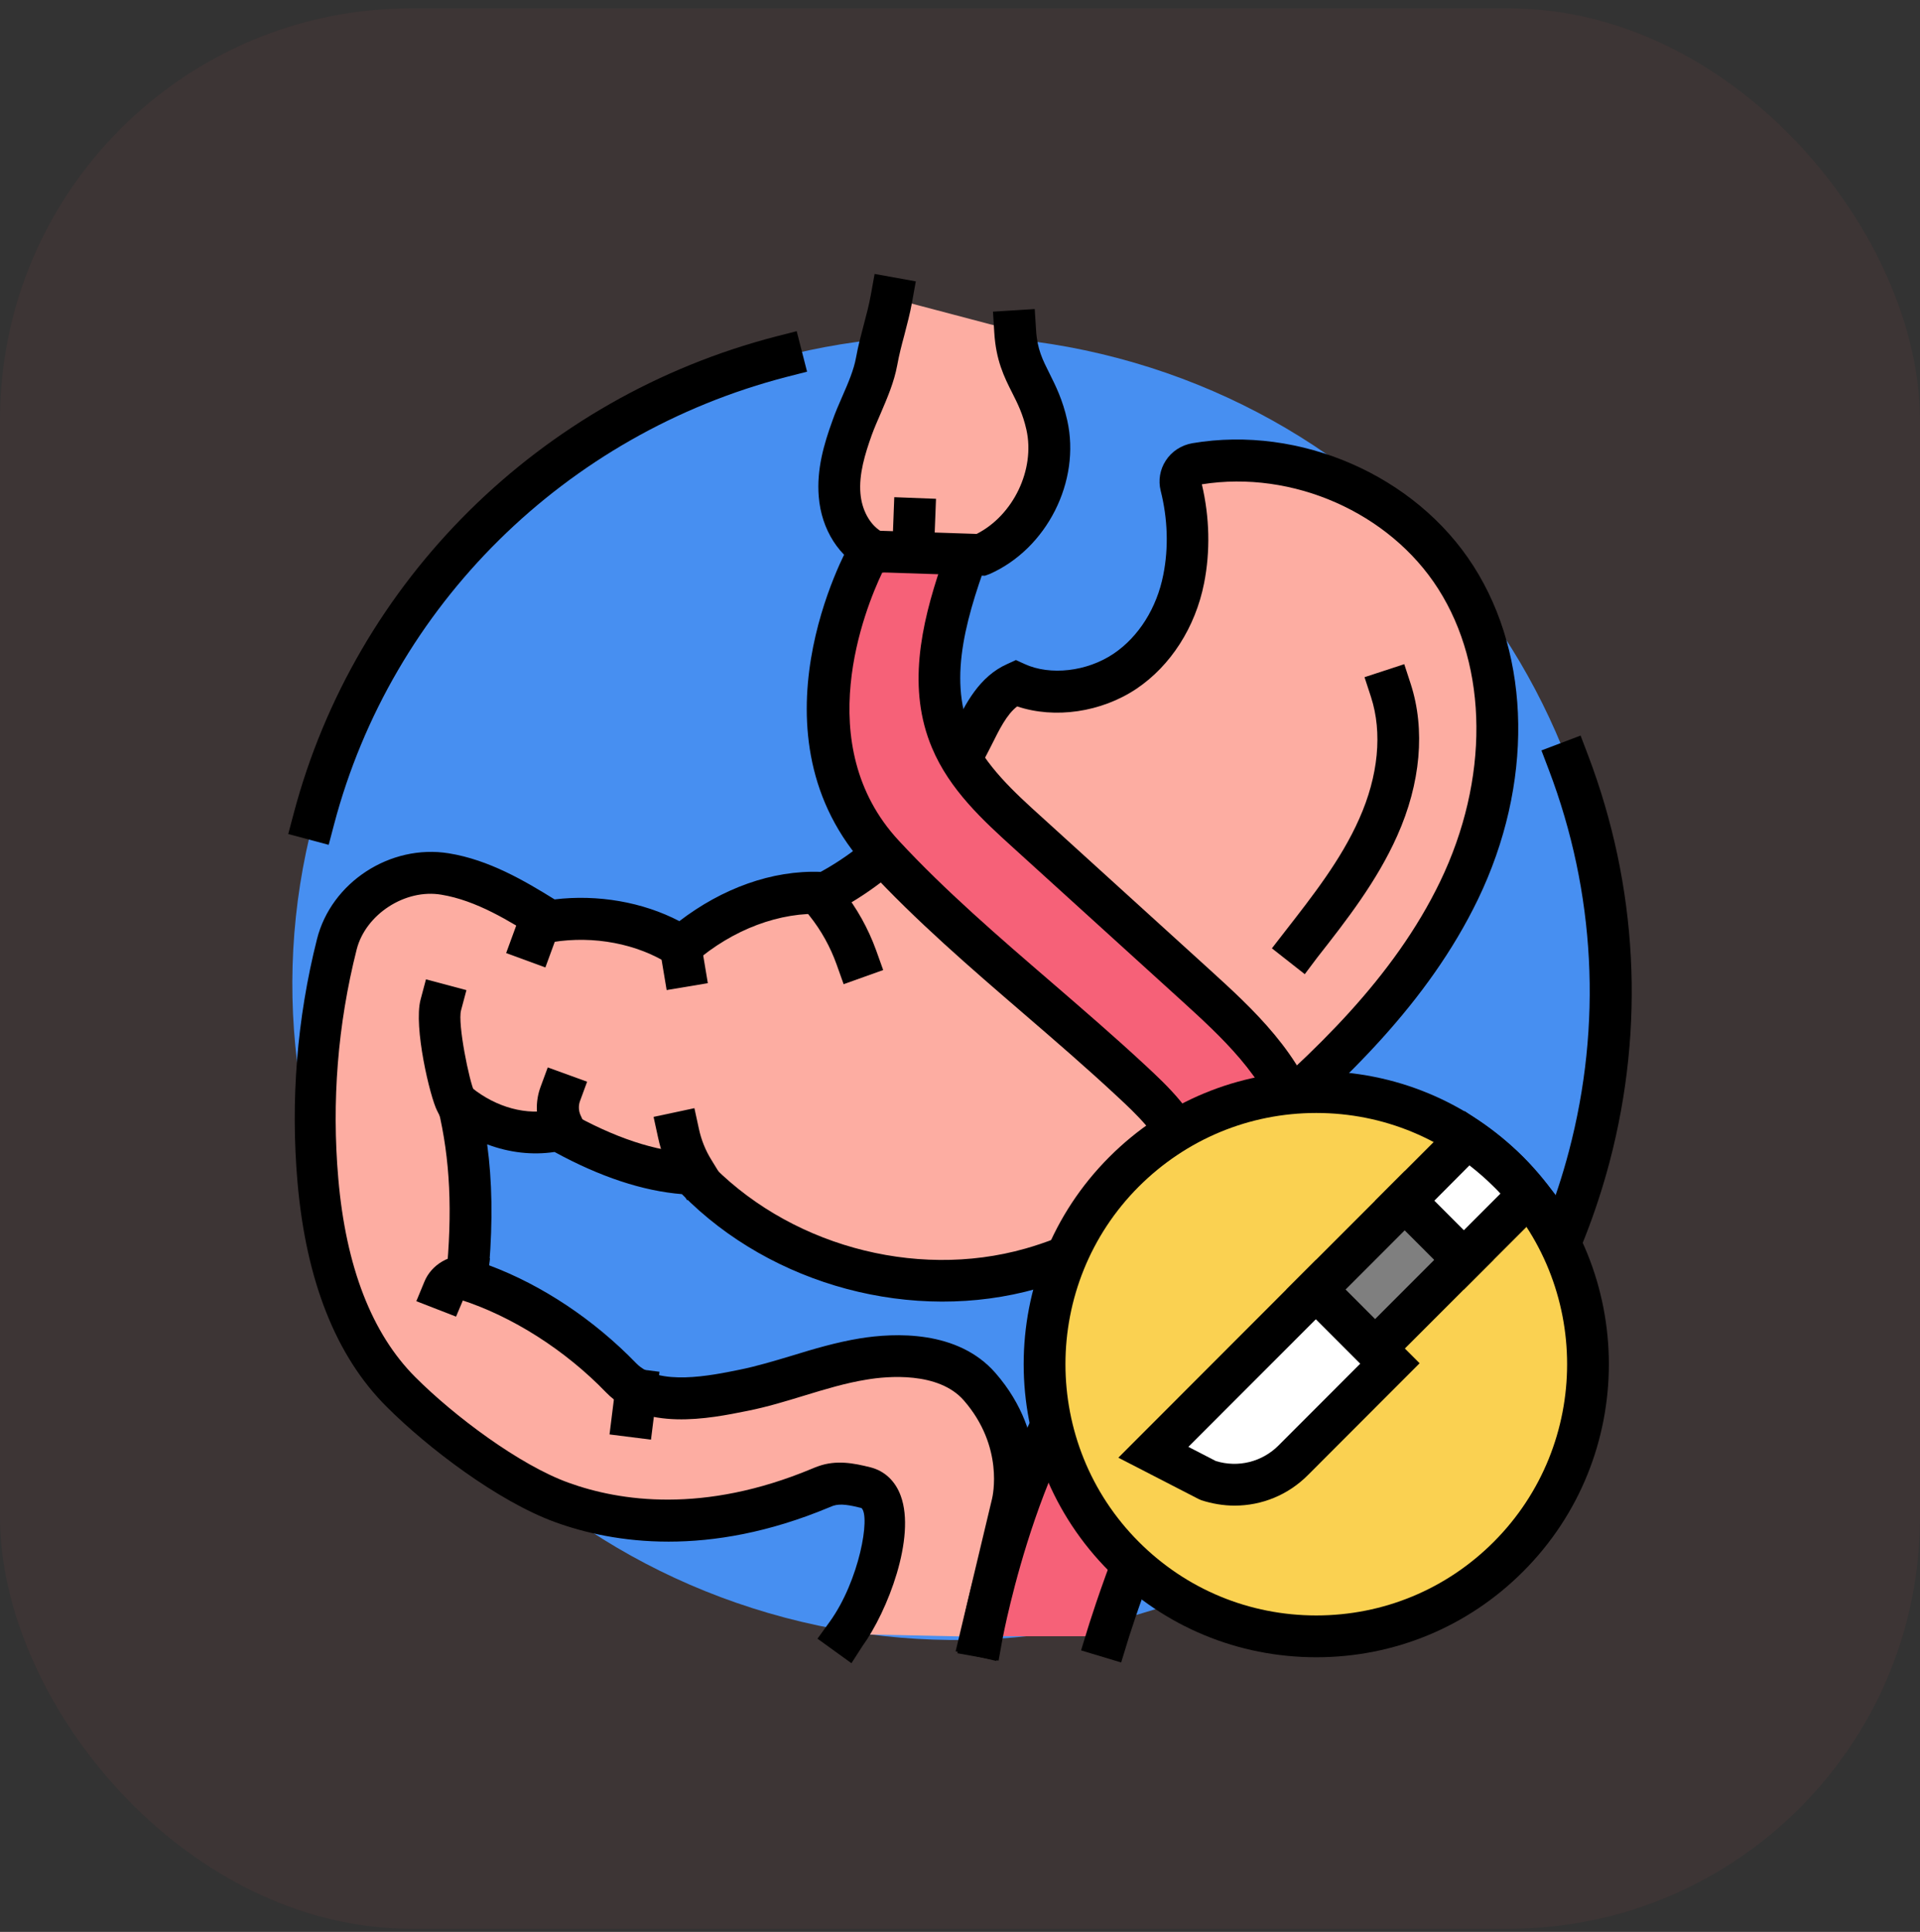 <svg width="168" height="169" viewBox="0 0 168 169" fill="none" xmlns="http://www.w3.org/2000/svg">
<rect x="0" y="0" width="168" height="169" fill="#333333" stroke="none"/>
<rect x="-0.001" y="0.729" width="168" height="168" rx="36" fill="#FF5D5D" fill-opacity="0.05"/>
<path d="M139.035 101.18C130.994 131.612 99.499 149.656 68.688 141.51C37.872 133.352 19.421 102.073 27.462 71.657C35.5 41.228 66.996 23.181 97.809 31.327C128.605 39.485 147.073 70.75 139.035 101.18Z" fill="#478FF1"/>
<path d="M74.094 142.942C76.823 139.155 79.178 130.977 75.816 130.148C74.63 129.856 73.43 129.595 72.291 130.017C71.154 130.424 60.628 135.592 49.225 131.448C44.563 129.759 38.651 125.273 35.158 121.777C30.35 116.966 28.467 109.991 27.899 103.262C27.299 96.354 27.867 89.347 29.556 82.632C30.564 78.618 34.883 75.804 39.026 76.489C42.341 77.025 45.313 78.846 48.171 80.635C52.036 80 56.358 80.732 59.673 82.846C63.149 79.857 67.679 77.921 72.293 78.167C77.734 75.356 82.153 70.445 84.914 65.013C85.921 63.014 86.879 60.706 88.958 59.795C91.965 61.178 95.813 60.592 98.524 58.771C101.253 56.935 103.025 53.91 103.657 50.706C104.193 48.024 104.079 45.228 103.414 42.563C103.186 41.67 103.821 40.809 104.729 40.645C113.338 39.184 122.776 43.213 127.469 50.578C132.635 58.656 131.888 69.385 127.748 77.971C123.604 86.553 116.539 93.364 109.247 99.543C103.578 104.357 97.488 109.036 90.293 111.068C79.913 114.011 67.942 110.661 60.584 102.778C56.54 102.632 52.446 100.94 48.921 98.943C45.867 99.657 42.651 98.635 40.197 96.667C41.43 101.853 41.465 106.746 40.944 112.046C45.978 113.657 50.771 116.843 54.44 120.629C56.959 123.232 61.588 122.435 65.146 121.718C68.704 121.004 72.065 119.554 75.638 118.986C79.21 118.4 83.45 118.693 85.822 121.408C90.094 126.301 88.68 131.633 88.68 131.633L85.933 143.191L74.094 142.942Z" fill="#FDADA2"/>
<path d="M74.501 145.495L71.529 143.349L72.6 141.87C75.201 138.262 76.176 132.634 75.379 131.92C74.404 131.677 73.543 131.498 72.893 131.727C72.811 131.759 72.697 131.809 72.536 131.87C61.977 136.277 53.678 135.009 48.578 133.156C43.573 131.334 37.418 126.652 33.828 123.059C29.392 118.638 26.78 112.023 26.03 103.405C25.413 96.269 25.981 89.115 27.735 82.158C28.985 77.183 34.15 73.819 39.269 74.647C42.794 75.215 45.928 77.069 48.528 78.679C52.294 78.223 56.244 78.908 59.444 80.58C63.181 77.719 67.549 76.108 71.804 76.272C76.433 73.754 80.574 69.365 83.206 64.144L83.517 63.544C84.474 61.593 85.678 59.172 88.146 58.082L88.893 57.74L89.64 58.082C91.897 59.122 95.112 58.75 97.438 57.186C99.631 55.708 101.221 53.187 101.789 50.279C102.26 47.922 102.178 45.386 101.56 42.932C101.332 42.021 101.496 41.078 102 40.3C102.518 39.486 103.379 38.935 104.336 38.771C113.759 37.178 123.862 41.585 128.927 49.517C134.011 57.468 134.157 68.65 129.317 78.682C124.948 87.719 117.622 94.679 110.363 100.855C104.954 105.44 98.536 110.526 90.709 112.737C79.906 115.794 67.529 112.477 59.667 104.462C56.255 104.187 52.504 102.951 48.525 100.773C46.592 101.063 44.56 100.837 42.627 100.105C43.067 103.341 43.117 106.772 42.806 110.69C47.45 112.43 51.965 115.437 55.67 119.258C57.62 121.276 62.214 120.33 64.686 119.826C66.211 119.519 67.722 119.062 69.297 118.591C71.198 118.005 73.18 117.419 75.242 117.08C78.264 116.591 83.801 116.33 87.098 120.102C91.956 125.662 90.43 131.741 90.345 132.002L87.177 145.299L83.619 144.453L86.805 131.106C86.852 130.895 87.877 126.573 84.337 122.509C82.126 119.973 77.646 120.377 75.825 120.687C74.006 120.98 72.234 121.516 70.366 122.087C68.776 122.573 67.119 123.08 65.412 123.419C62.033 124.102 56.381 125.241 53.034 121.809C49.444 118.087 44.8 115.144 40.3 113.698L38.888 113.241L39.035 111.762C39.603 105.973 39.392 101.423 38.335 97.001L37.099 91.783L41.275 95.148C43.436 96.887 46.097 97.604 48.437 97.066L49.137 96.904L49.755 97.262C53.734 99.522 57.389 100.74 60.572 100.855L61.318 100.887L61.839 101.44C68.759 108.852 79.968 111.991 89.713 109.226C96.828 107.212 102.869 102.415 107.988 98.076C114.957 92.158 121.955 85.525 126.017 77.107C130.304 68.199 130.239 58.396 125.838 51.503C121.583 44.835 113.103 41.099 105.162 42.367C105.844 45.245 105.909 48.235 105.358 51.017C104.597 54.87 102.436 58.235 99.446 60.249C96.36 62.314 92.299 62.899 89.001 61.795C88.076 62.51 87.444 63.813 86.761 65.177L86.436 65.813C83.332 71.942 78.574 76.884 73.034 79.76L72.595 79.988L72.091 79.956C68.258 79.745 64.132 81.288 60.771 84.199L59.731 85.092L58.577 84.363C55.769 82.559 51.951 81.827 48.361 82.413L47.679 82.527L47.093 82.152C44.56 80.559 41.685 78.77 38.616 78.266C35.448 77.731 31.986 79.988 31.207 83.063C29.55 89.616 29.014 96.36 29.6 103.092C30.268 110.831 32.54 116.667 36.341 120.471C39.752 123.885 45.468 128.16 49.74 129.703C54.223 131.328 61.567 132.435 71.034 128.485C71.277 128.388 71.456 128.306 71.57 128.274C73.177 127.689 74.724 127.999 76.152 128.356C77.403 128.667 78.346 129.56 78.817 130.86C80.149 134.485 77.678 140.939 75.456 144.01L74.501 145.495Z" fill="black"/>
<path d="M96.867 143.138C96.867 143.138 100.668 130.573 106.694 120.623C108.773 117.194 111.031 113.83 112.556 110.123C114.085 106.415 114.846 102.237 113.792 98.351C112.46 93.394 108.448 89.637 104.63 86.176C99.707 81.704 94.803 77.251 89.88 72.779C87.265 70.407 84.569 67.918 83.204 64.668C80.864 59.108 82.961 52.832 85.055 47.207L75.974 48.346C75.974 48.346 67.219 63.886 77.274 74.729C83.851 81.816 91.845 87.862 98.925 94.48C100.955 96.366 103.069 98.383 103.912 101.016C104.758 103.666 104.173 106.594 103.004 109.112C101.836 111.631 100.811 114.509 98.603 116.184C89.587 122.998 85.918 143.138 85.918 143.138H96.867Z" fill="#F66178"/>
<path d="M98.102 145.431L94.594 144.374L95.13 142.62C95.291 142.098 99.06 129.712 105.136 119.698C105.543 119.03 105.95 118.38 106.354 117.73C108.076 114.951 109.701 112.319 110.884 109.455C111.991 106.755 113.095 102.74 112.052 98.869C110.819 94.269 106.708 90.565 103.429 87.572L88.679 74.179C86.064 71.807 83.092 69.107 81.549 65.418C79.388 60.296 80.542 54.785 82.36 49.438L77.195 50.089C75.684 53.26 70.858 65.142 78.638 73.532C82.7 77.921 87.426 81.985 91.991 85.918C94.72 88.275 97.531 90.697 100.193 93.168C102.19 95.022 104.661 97.329 105.669 100.483C106.805 104.043 105.751 107.569 104.661 109.894C104.483 110.269 104.322 110.658 104.14 111.033C103.118 113.343 101.95 115.944 99.689 117.651C91.341 123.941 87.736 143.27 87.701 143.466L87.376 145.272L83.772 144.622L84.097 142.819C84.258 141.972 87.994 121.897 97.481 114.728C98.992 113.589 99.868 111.625 100.796 109.543C100.975 109.136 101.153 108.746 101.332 108.357C102.471 105.9 102.779 103.496 102.161 101.593C101.446 99.35 99.449 97.481 97.678 95.839C95.077 93.417 92.284 91.01 89.587 88.685C84.943 84.685 80.132 80.542 75.942 76.006C65.11 64.317 74.009 48.159 74.398 47.477L74.852 46.68L87.848 45.055L86.794 47.884C84.65 53.638 82.896 59.181 84.908 63.995C86.144 66.937 88.791 69.344 91.13 71.456L105.877 84.852C109.516 88.167 114.064 92.281 115.572 97.906C116.611 101.759 116.158 106.228 114.257 110.846C112.957 113.982 111.188 116.86 109.467 119.657C109.06 120.307 108.67 120.957 108.266 121.607C102.433 131.246 98.665 143.568 98.632 143.7L98.102 145.431Z" fill="black"/>
<path d="M78.01 26.092C77.667 28.01 77.052 29.703 76.71 31.603C76.353 33.585 75.231 35.521 74.566 37.407C73.884 39.292 73.298 41.292 73.462 43.292C73.623 45.292 74.68 47.357 76.516 48.218L85.825 48.51C90.065 46.642 92.581 41.635 91.576 37.149C90.765 33.556 89.026 32.613 88.8 28.938L78.01 26.092Z" fill="#FDADA2"/>
<path d="M86.179 50.364L76.077 50.039L75.734 49.878C73.445 48.788 71.869 46.335 71.641 43.441C71.445 41.067 72.095 38.841 72.841 36.792C73.085 36.092 73.395 35.377 73.702 34.677C74.221 33.492 74.71 32.352 74.903 31.281C75.082 30.273 75.339 29.331 75.585 28.385C75.814 27.524 76.039 26.678 76.203 25.767L76.528 23.963L80.133 24.613L79.808 26.42C79.629 27.427 79.371 28.37 79.125 29.331C78.897 30.177 78.671 31.038 78.507 31.948C78.232 33.442 77.632 34.824 77.061 36.159C76.786 36.794 76.507 37.427 76.282 38.045C75.682 39.72 75.146 41.491 75.289 43.163C75.404 44.578 76.071 45.813 77.011 46.431L85.459 46.706C88.659 45.081 90.592 41.081 89.81 37.585C89.503 36.221 89.046 35.31 88.56 34.349C87.86 32.967 87.146 31.521 86.999 29.084L86.885 27.263L90.539 27.035L90.654 28.853C90.75 30.546 91.236 31.486 91.84 32.689C92.375 33.761 92.979 34.964 93.383 36.768C94.583 42.1 91.597 48.001 86.592 50.214L86.179 50.364Z" fill="black"/>
<path d="M78.029 49.277L78.249 43.494L81.9 43.635L81.678 49.418L78.029 49.277Z" fill="black"/>
<path d="M73.818 86.094L73.203 84.369C72.65 82.826 71.856 81.394 70.832 80.111L69.692 78.68L72.553 76.387L73.689 77.819C74.972 79.426 75.965 81.215 76.662 83.133L77.279 84.858L73.818 86.094Z" fill="black"/>
<path d="M114.167 85.218L111.291 82.958L112.413 81.511C114.831 78.407 117.349 75.204 118.925 71.643C120.614 67.871 120.972 64.085 119.964 60.978L119.396 59.239L122.872 58.1L123.44 59.839C124.726 63.807 124.316 68.522 122.254 73.119C120.483 77.087 117.836 80.483 115.27 83.751L114.167 85.218Z" fill="black"/>
<path d="M60.127 105.001L59.17 103.44C58.406 102.219 57.87 100.887 57.577 99.49L57.188 97.704L60.76 96.94L61.149 98.726C61.36 99.719 61.732 100.644 62.271 101.505L63.228 103.065L60.127 105.001Z" fill="black"/>
<path d="M48.203 100.74L47.439 99.066C46.871 97.83 46.821 96.383 47.293 95.098L47.928 93.376L51.372 94.626L50.739 96.351C50.61 96.726 50.625 97.165 50.789 97.537L51.553 99.212L48.203 100.74Z" fill="black"/>
<path d="M44.288 83.373L46.127 78.352L49.559 79.611L47.72 84.632L44.288 83.373Z" fill="black"/>
<path d="M57.48 81.511L61.084 80.908L61.936 86.006L58.332 86.609L57.48 81.511Z" fill="black"/>
<path d="M39.904 115.176L36.429 113.826L37.129 112.134C37.746 110.605 39.404 109.663 41.044 109.841L42.862 110.07L42.423 113.709L40.619 113.481L39.904 115.176Z" fill="black"/>
<path d="M53.334 125.481L54.075 119.545L57.703 119.999L56.962 125.938L53.334 125.481Z" fill="black"/>
<path d="M39.059 98.773L38.248 97.165C37.63 95.962 36.169 89.833 36.801 87.443L37.272 85.672L40.813 86.615L40.341 88.386C40.031 89.54 41.056 94.579 41.51 95.525L42.288 97.15L39.059 98.773Z" fill="black"/>
<path d="M28.76 73.904L25.22 72.961L25.691 71.189C31.085 50.771 47.278 34.76 67.939 29.424L69.711 28.971L70.618 32.514L68.847 32.967C49.471 37.975 34.282 52.964 29.231 72.115L28.76 73.904Z" fill="black"/>
<path d="M104.047 141.741L102.7 138.344L104.404 137.662C120.826 131.112 132.814 117.651 137.279 100.711C140.202 89.625 139.601 78.082 135.525 67.353L134.875 65.646L138.301 64.346L138.951 66.053C143.305 77.514 143.956 89.818 140.837 101.654C136.061 119.715 123.294 134.087 105.784 141.059L104.047 141.741Z" fill="black"/>
<path d="M98.345 136.166C107.636 145.466 122.693 145.466 131.984 136.166C141.276 126.866 141.276 111.797 131.984 102.497C122.693 93.198 107.636 93.198 98.345 102.497C89.054 111.794 89.054 126.881 98.345 136.166Z" fill="#FAD151"/>
<path d="M115.174 144.974C108.337 144.974 101.904 142.309 97.063 137.463C87.075 127.466 87.075 111.209 97.063 101.212C101.904 96.369 108.334 93.701 115.174 93.701C122.012 93.701 128.445 96.366 133.285 101.212C143.273 111.212 143.273 127.466 133.285 137.463C128.445 142.309 122.012 144.974 115.174 144.974ZM115.174 97.361C109.309 97.361 103.804 99.654 99.646 103.798C91.087 112.365 91.087 126.312 99.646 134.88C103.786 139.027 109.309 141.317 115.174 141.317C121.039 141.317 126.562 139.027 130.702 134.88C139.262 126.312 139.262 112.365 130.702 103.798C126.544 99.651 121.036 97.361 115.174 97.361Z" fill="black"/>
<path d="M115.157 112.805L121.622 119.276L113.177 127.727C111.213 129.695 108.322 130.377 105.69 129.498L100.932 127.045L115.157 112.805Z" fill="white"/>
<path d="M108.026 131.709C107.051 131.709 106.076 131.545 105.118 131.238L104.858 131.123L97.856 127.516L115.153 110.201L124.216 119.255L114.471 129.009C112.72 130.784 110.398 131.709 108.026 131.709ZM106.386 127.809C108.336 128.409 110.43 127.891 111.877 126.441L119.024 119.288L115.142 115.402L103.982 126.57L106.386 127.809Z" fill="black"/>
<path d="M120.33 117.979L115.15 112.793L122.916 105.021L128.096 110.207L120.33 117.979Z" fill="#7F7F7F"/>
<path d="M120.321 120.573L112.556 112.802L122.904 102.448L130.669 110.219L120.321 120.573ZM117.739 112.805L120.321 115.39L125.504 110.204L122.921 107.619L117.739 112.805Z" fill="black"/>
<path d="M128.396 99.554L122.92 105.033L128.103 110.219L133.786 104.529C133.233 103.83 132.65 103.147 132 102.512C130.864 101.393 129.664 100.401 128.396 99.554Z" fill="white"/>
<path d="M128.088 112.805L120.322 105.033L128.152 97.197L129.403 98.043C130.799 98.986 132.099 100.061 133.268 101.212C133.918 101.862 134.55 102.579 135.2 103.39L136.222 104.676L128.088 112.805ZM125.505 105.033L128.088 107.619L131.288 104.415C131.092 104.204 130.899 103.994 130.688 103.797C130.038 103.147 129.324 102.53 128.577 101.944L125.505 105.033Z" fill="black"/>
</svg>
